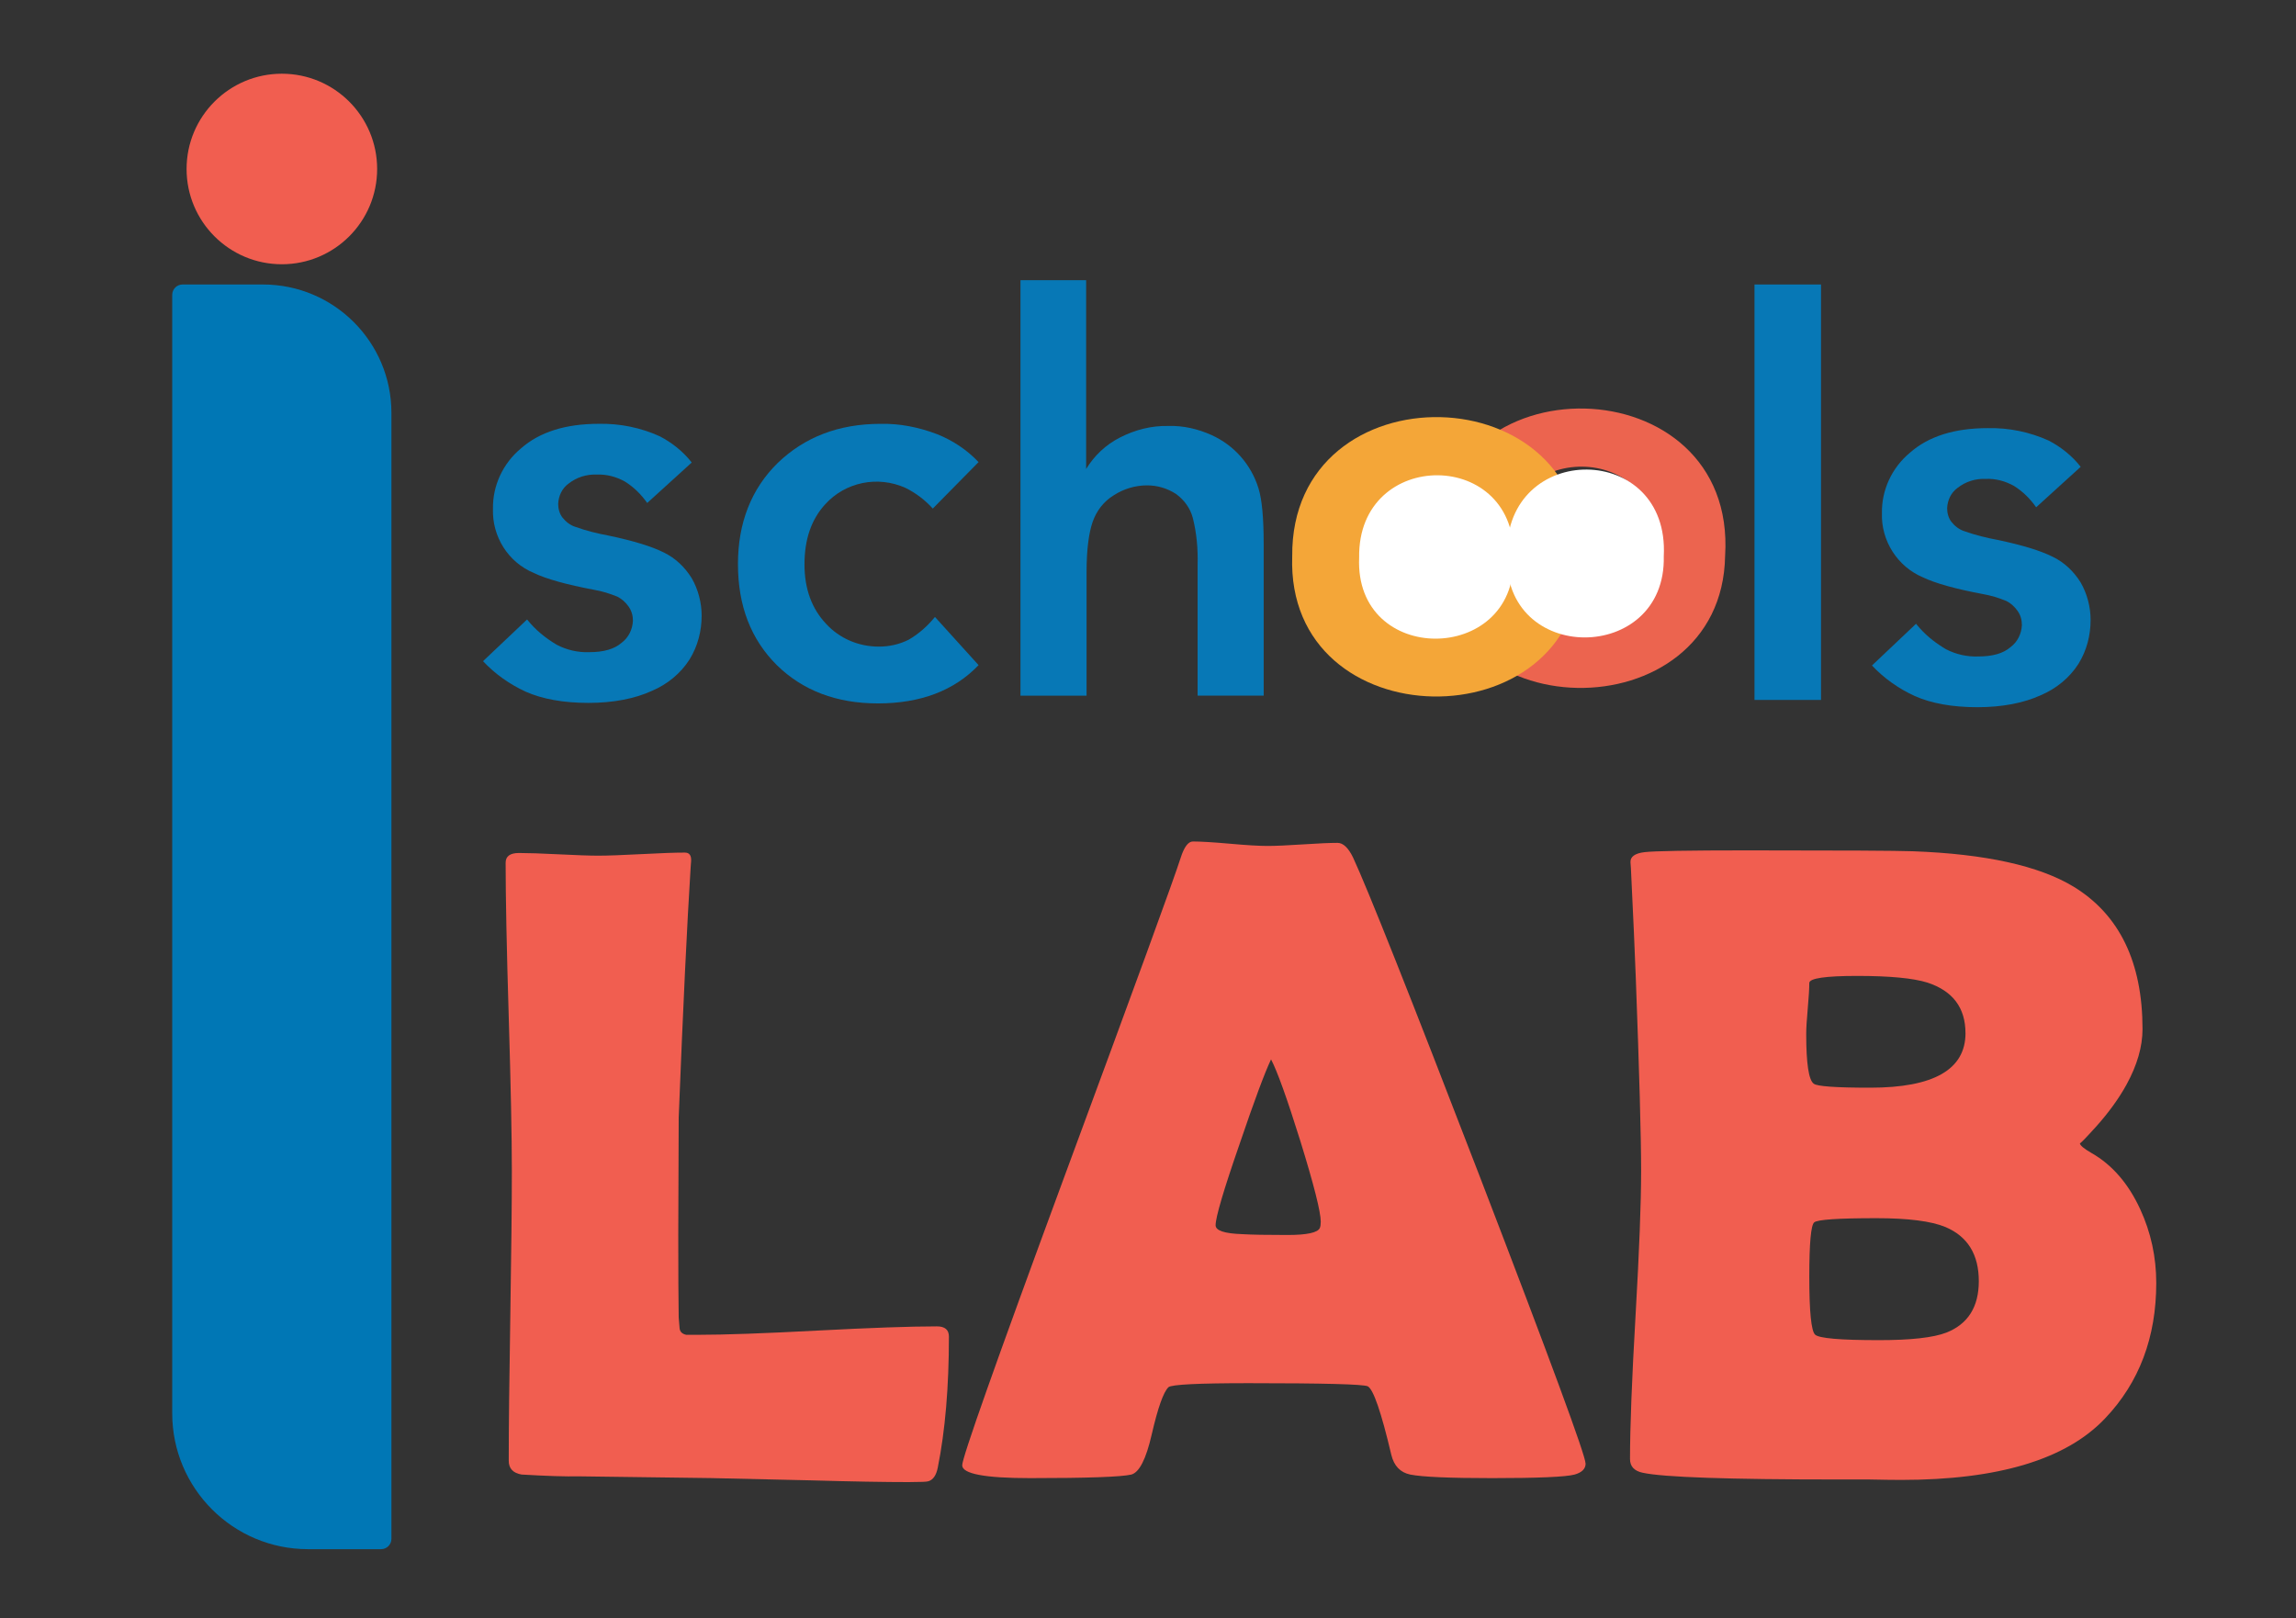 <?xml version="1.0" encoding="UTF-8"?><svg id="Layer_1" xmlns="http://www.w3.org/2000/svg" viewBox="0 0 62.845 44.299"><rect x="0" y="0" width="62.845" height="44.299" fill="#333333" stroke="none"/><defs><style>.cls-1{fill:#f4a638;}.cls-2{fill:#fff;}.cls-3{fill:#ec644f;}.cls-4{fill:none;}.cls-5{fill:#0778b6;}.cls-6{fill:#0077b5;}.cls-7{fill:#f15e50;}</style></defs><path class="cls-6" d="M4.997,7.788h2.202c1.94,0,3.515,1.575,3.515,3.515v30.823c0,.156-.127.283-.283.283h-2c-2.052,0-3.717-1.666-3.717-3.717V8.071c0-.156.127-.283.283-.283Z"/><circle class="cls-7" cx="7.715" cy="4.626" r="2.608"/><path class="cls-5" d="M18.933,12.662l-1.218,1.107c-.166-.235-.367-.436-.615-.589-.236-.13-.497-.2-.769-.188-.272-.012-.544.071-.769.247-.177.13-.272.33-.284.553,0,.13.035.271.118.377.095.118.213.212.367.259.296.106.591.177.899.235.674.141,1.171.294,1.502.459.319.153.579.4.769.706.177.306.272.671.272,1.024,0,.424-.106.836-.331,1.201-.248.389-.615.683-1.029.859-.461.212-1.052.33-1.738.33s-1.265-.106-1.715-.306c-.438-.2-.84-.483-1.171-.836l1.206-1.142c.225.283.497.506.816.695.272.141.579.212.887.2.39,0,.686-.082.887-.259.189-.141.296-.365.307-.6,0-.141-.035-.271-.118-.389s-.189-.212-.307-.271c-.201-.082-.426-.153-.639-.188-.745-.141-1.301-.294-1.644-.459-.71-.294-1.147-1.001-1.123-1.754-.012-.636.272-1.248.769-1.66.508-.447,1.218-.671,2.129-.671.579-.012,1.147.106,1.667.341.319.165.639.412.875.718Z"/><path class="cls-5" d="M26.785,12.65l-1.253,1.272c-.213-.235-.461-.424-.745-.565-.757-.341-1.644-.165-2.199.447-.378.412-.568.954-.568,1.648,0,.671.201,1.213.591,1.625.367.4.887.624,1.443.624.284,0,.556-.059.816-.188.284-.165.52-.377.721-.624l1.194,1.319c-.662.695-1.585,1.048-2.755,1.048-1.135,0-2.058-.353-2.767-1.048-.71-.706-1.064-1.625-1.064-2.767,0-1.13.367-2.06,1.088-2.767.733-.706,1.667-1.071,2.814-1.071.532-.012,1.052.094,1.549.283.414.165.816.424,1.135.765Z"/><path class="cls-5" d="M29.729,7.67v5.168c.225-.365.532-.659.922-.859.414-.212.863-.33,1.336-.318.402-.012.804.082,1.171.247.627.283,1.088.812,1.289,1.46.095.306.142.812.142,1.531v4.144h-1.809v-3.579c.012-.436-.024-.859-.13-1.283-.071-.271-.236-.494-.461-.659-.236-.153-.508-.235-.792-.235-.319,0-.639.094-.911.271-.272.165-.473.424-.579.73s-.166.765-.166,1.366v3.391h-1.809V7.67h1.797Z"/><path class="cls-3" d="M47.219,15.217c-.083,4.898-8.077,4.815-7.899-.224-.047-5.192,8.23-5.039,7.899.224ZM45.374,15.087c.166-3.061-4.269-3.085-4.222-.059-.13,2.967,4.281,2.932,4.222.059Z"/><path class="cls-1" d="M43.269,15.452c-.083,4.898-8.077,4.815-7.899-.224-.047-5.192,8.23-5.039,7.899.224Z"/><path class="cls-2" d="M41.424,15.323c.166-3.061-4.269-3.085-4.222-.059-.13,2.967,4.281,2.932,4.222.059Z"/><path class="cls-2" d="M45.54,15.228c.166-3.143-4.34-3.167-4.293-.059-.13,3.049,4.363,3.014,4.293.059Z"/><path class="cls-5" d="M49.844,7.788v11.373h-1.821V7.788h1.821Z"/><path class="cls-5" d="M56.951,12.78l-1.218,1.107c-.166-.235-.367-.436-.615-.589-.236-.13-.497-.2-.769-.188-.272-.012-.544.071-.769.247-.177.13-.272.33-.284.553,0,.13.035.271.118.377.095.118.213.212.367.259.296.106.591.177.899.235.674.141,1.171.294,1.502.459.319.153.579.4.769.706.177.306.272.671.272,1.024,0,.424-.106.836-.331,1.201-.248.389-.615.683-1.029.859-.461.212-1.052.33-1.738.33s-1.265-.106-1.715-.306c-.438-.2-.84-.483-1.171-.836l1.206-1.142c.225.283.497.506.816.695.272.141.579.212.887.2.39,0,.686-.082.887-.259.189-.141.296-.365.307-.6,0-.141-.035-.271-.118-.389s-.189-.212-.307-.271c-.201-.082-.426-.153-.639-.188-.745-.141-1.301-.294-1.644-.459-.698-.294-1.147-1.001-1.123-1.754-.012-.636.272-1.248.769-1.66.508-.447,1.218-.671,2.129-.671.579-.012,1.147.106,1.667.341.319.165.639.412.875.718Z"/><path class="cls-7" d="M24.916,40.573c-.696,0-1.603-.016-2.72-.048-1.458-.033-2.364-.053-2.721-.062l-3.631-.048c-.364.008-.886-.009-1.566-.049-.235-.04-.353-.166-.353-.377,0-.882.014-2.204.043-3.965.028-1.761.042-3.083.042-3.965,0-.939-.029-2.346-.085-4.221-.057-1.874-.085-3.281-.085-4.22,0-.178.122-.267.365-.267.243,0,.605.012,1.087.036.481.024.84.037,1.075.037.267,0,.664-.014,1.19-.042s.923-.042,1.19-.042c.122,0,.178.077.17.23l-.012.158c-.097,1.522-.207,3.809-.328,6.862l-.012,3.206c0,1.036.004,1.793.012,2.271.008.097.016.194.024.291.008.098.069.158.182.183h.316c.729,0,1.82-.039,3.273-.116,1.453-.076,2.544-.115,3.273-.115.219,0,.328.094.328.279,0,1.385-.102,2.579-.304,3.583-.041.211-.125.336-.255.377-.041.016-.207.023-.498.023Z"/><path class="cls-7" d="M43.401,40.063c0,.146-.101.247-.304.304-.243.064-.996.097-2.259.097-1.158,0-1.903-.032-2.235-.097-.275-.057-.449-.238-.522-.547-.275-1.166-.49-1.789-.644-1.87-.13-.057-1.215-.085-3.255-.085-1.376,0-2.109.036-2.198.109-.138.13-.291.562-.461,1.3-.154.672-.34,1.036-.559,1.093-.275.064-1.199.097-2.769.097-1.239,0-1.858-.117-1.858-.352,0-.211.915-2.798,2.745-7.761,1.984-5.368,3.061-8.319,3.23-8.854.097-.308.21-.461.34-.461.219,0,.557.021,1.014.061.457.041.799.061,1.026.061.218,0,.54-.014.965-.042.425-.028.743-.042.953-.042.154,0,.295.133.425.4.396.85,1.555,3.765,3.473,8.744,1.927,5.012,2.891,7.627,2.891,7.846ZM34.791,29c-.17.356-.458,1.129-.862,2.319-.438,1.263-.656,2.004-.656,2.223,0,.146.243.227.729.243.251.016.664.023,1.239.023.534,0,.83-.064.886-.194.016-.04.024-.097.024-.17,0-.267-.186-1.004-.559-2.21-.364-1.166-.631-1.91-.802-2.234Z"/><path class="cls-7" d="M59.02,35.121c0,1.489-.466,2.725-1.397,3.704-1.061,1.125-2.923,1.688-5.586,1.688-.203,0-.494-.004-.875-.012h-.862c-2.988,0-4.765-.061-5.332-.183-.235-.048-.352-.174-.352-.376,0-.866.05-2.178.152-3.936.101-1.757.152-3.072.152-3.946,0-.939-.049-2.704-.146-5.295-.024-.664-.069-1.66-.133-2.988l-.012-.17c-.008-.154.119-.247.382-.279s1.2-.049,2.812-.049c2.583,0,4.093.008,4.53.024,1.992.073,3.461.397,4.408.972,1.255.769,1.883,2.069,1.883,3.898,0,.478-.146.984-.438,1.518-.21.381-.486.762-.826,1.143-.3.332-.45.485-.45.461,0,.057.105.146.316.268.567.323,1.012.838,1.336,1.542.291.632.438,1.304.438,2.017ZM53.798,28.283c0-.696-.348-1.158-1.044-1.385-.389-.121-1.028-.182-1.919-.182-.874,0-1.312.065-1.312.194,0,.154-.014.387-.042.698-.028.312-.042.545-.042.699,0,.81.069,1.263.207,1.36.089.072.603.109,1.542.109,1.741,0,2.611-.498,2.611-1.494ZM54.163,35.072c0-.729-.304-1.223-.911-1.481-.389-.162-1.02-.243-1.895-.243-1.044,0-1.611.038-1.7.115-.089.077-.134.573-.134,1.487,0,.956.053,1.484.158,1.585.105.102.688.152,1.749.152.875,0,1.49-.069,1.846-.207.591-.234.887-.704.887-1.408Z"/><rect class="cls-4" width="62.845" height="44.299"/></svg>